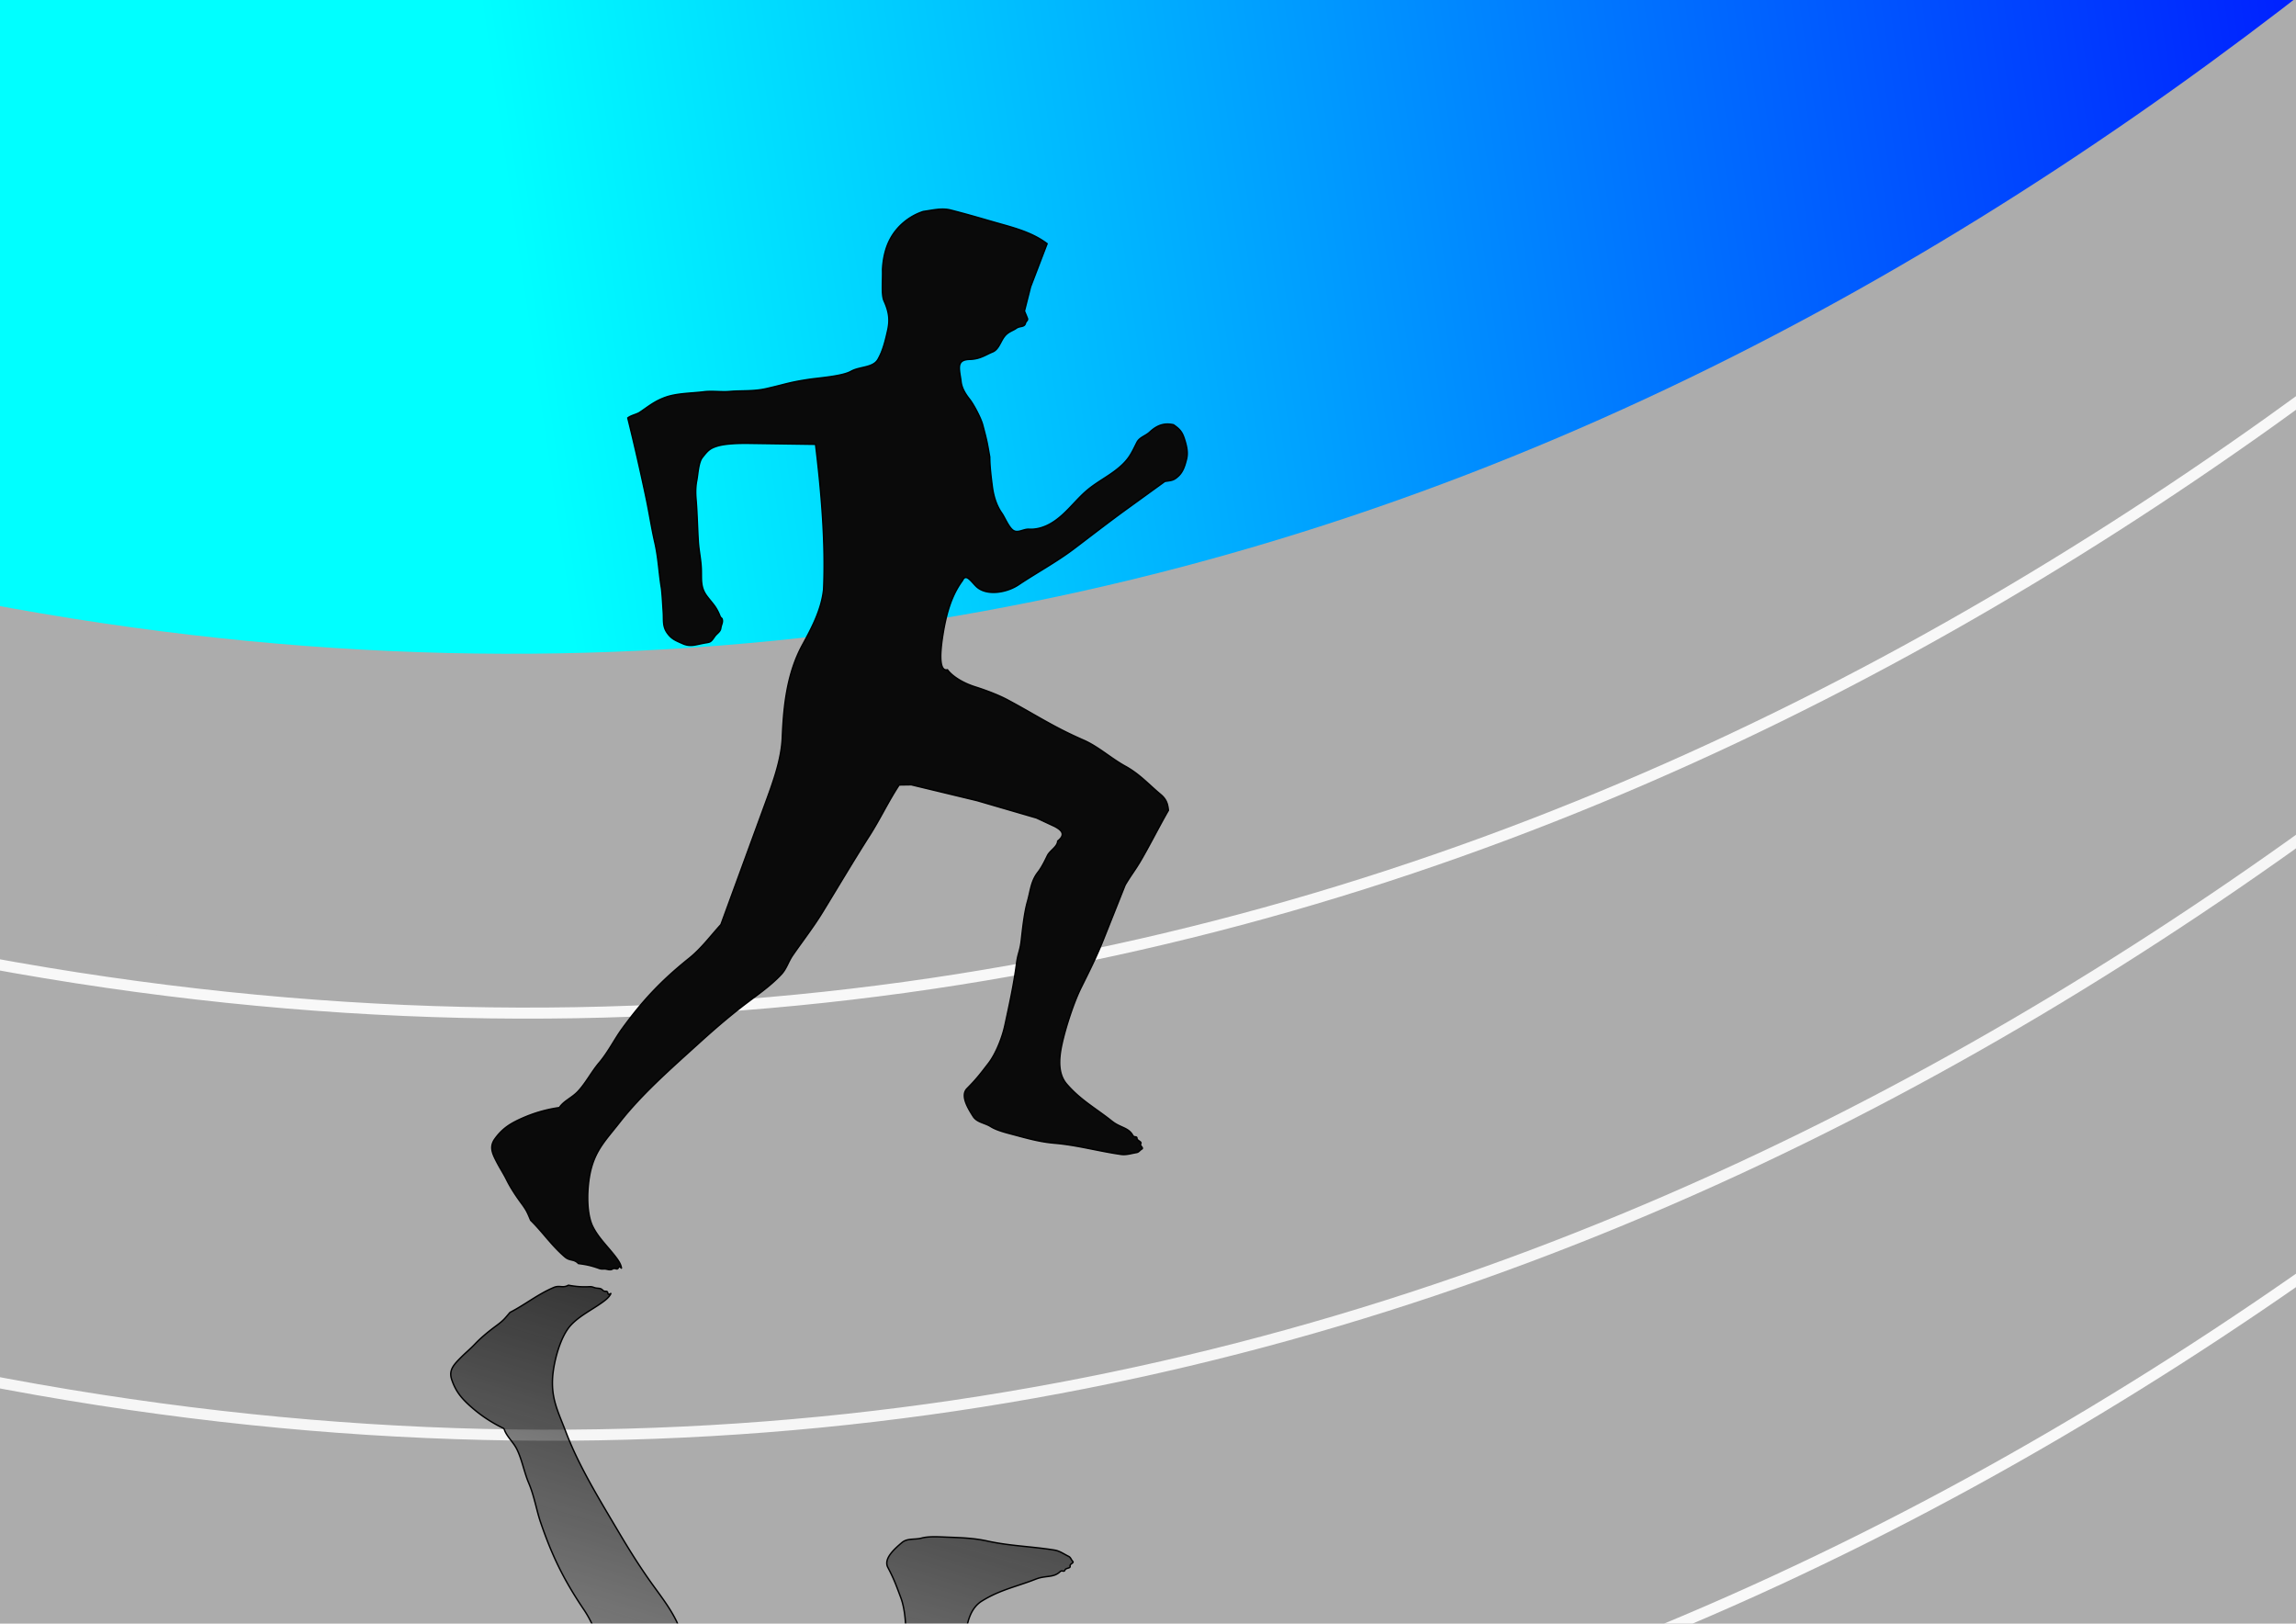 <svg xmlns="http://www.w3.org/2000/svg" viewBox="0 0 1052.4 744.09"><defs><linearGradient id="c" y2="1104.6" gradientUnits="userSpaceOnUse" x2="431.32" gradientTransform="translate(-10.456 10.456)" y1="785.73" x1="428.71"><stop offset="0" stop-color="#0a0a0a"/><stop offset="1" stop-color="#0a0a0a" stop-opacity=".14"/></linearGradient><linearGradient id="a" y2="336.1" gradientUnits="userSpaceOnUse" x2="1179" y1="472.04" x1="243.11"><stop offset="0" stop-color="#0ff"/><stop offset="1" stop-color="#00f"/></linearGradient><filter id="b"><feGaussianBlur stdDeviation="4.073"/></filter></defs><g transform="translate(0 -308.27)"><rect rx="33.272" ry="3.383" height="407.39" width="1325.3" y="268.14" x="-20.913" stroke-linejoin="round" color="#000" stroke="#f8f8f8" stroke-width="5.496" fill="url(#a)"/><path d="M-120.96 558.3c610.32 167.34 1055.2-119.63 1347.7-402.57 13.248-12.816 33.304 1.25 33.272 2.8l-15.684 762.94c-.032 1.552-14.839 2.8-33.272 2.8h-1324.1c-18.433 0-33.238-1.248-33.272-2.8l-7.842-360.37c-.034-1.55 15.495-7.674 33.272-2.8z" color="#000" fill="#acacac"/><path d="M-110.5 699.46C499.82 866.8 944.7 579.83 1237.2 296.89c13.248-12.816 33.304 1.25 33.272 2.8l-15.684 762.94c-.032 1.551-14.839 2.8-33.272 2.8h-1324.1c-18.433 0-33.238-1.248-33.272-2.8l-7.842-360.37c-.034-1.55 15.495-7.674 33.272-2.8z" color="#000" fill="#acacac"/><path d="M-112.26 916.43c625.96 167.34 1082.2-119.63 1382.2-402.57 13.588-12.816 34.157 1.25 34.124 2.8l-16.086 762.94c-.033 1.551-15.219 2.8-34.124 2.8h-1358.1c-18.905 0-34.09-1.249-34.124-2.8l-8.043-360.37c-.035-1.55 15.892-7.674 34.124-2.8z" color="#000" stroke="#f6f6f6" stroke-width="5.064" fill="none"/><path d="M-93.966 1104.6c625.97 167.4 1082.2-119.58 1382.2-402.52 13.588-12.816 34.157 1.25 34.124 2.8l-16 762.92c-.033 1.551-15.219 2.8-34.124 2.8h-1358.1c-18.905 0-34.09-1.248-34.124-2.8l-8.043-360.37c-.035-1.55 15.892-7.674 34.124-2.8z" color="#000" stroke="#f9f9f9" stroke-width="5.064" fill="none"/><path d="M-122.72 722.99c625.96 167.34 1082.2-119.63 1382.2-402.57 13.588-12.816 34.157 1.25 34.124 2.8l-16.086 762.94c-.033 1.552-15.219 2.8-34.124 2.8h-1358.1c-18.905 0-34.09-1.248-34.124-2.8l-8.043-360.37c-.035-1.55 15.892-7.674 34.124-2.8z" color="#000" stroke="#f8f8f8" stroke-width="5.064" fill="none"/><path d="M256.4 815.85a64.014 64.014 0 00-16.611 4.697c-5.623 2.453-9.395 4.73-12.931 9.626-2.409 3.335-1.456 6.133.403 9.783 2.18 4.28 3.223 5.517 5.045 9.185s4.413 7.52 6.752 10.681c2.447 3.309 2.75 4.332 4.192 7.696 5.539 5.414 9.49 11.476 15.685 16.78 2.357 2.018 4.056.798 6.191 3.037 3.51.462 5.377.854 8.353 1.839 1.489.492 1.696.736 3.266.646 1.57-.09 2.668.814 4.017.031 1.35-.783 2.027.738 2.72-.63.695-1.368 1.623 1.26 1.295-.23-.325-1.479-1.175-2.794-2.077-4.027-3.639-4.975-8.406-9.238-11.074-14.762-3.095-6.41-2.551-18.343-.926-25.243 2.315-9.826 7.1-14.369 13.384-22.399 9.974-12.744 23.244-24.403 35.293-35.332 7.04-6.385 13.25-11.829 20.768-17.678 6.137-4.774 12.717-9.105 17.995-14.762 2.406-2.578 3.176-5.792 5.168-8.674 4.415-6.39 9.45-12.885 13.52-19.508 7.047-11.468 14.429-23.987 21.685-35.332 5.026-7.859 8.498-15.465 13.623-23.263l5.57-.082 30.192 7.275 27.2 7.93 8.316 3.883c3.181 1.67 5.247 3.673 1.384 6.71-.069 2.62-3.576 4.308-4.716 6.685s-2.659 5.456-4.297 7.542c-3.276 4.172-3.394 8.45-4.844 13.502-1.495 5.206-2.276 12.953-2.835 17.833-.558 4.88-1.507 5.624-2.153 10.494-1.334 10.038-3.313 18.96-5.38 28.492-1.19 5.496-4.073 12.907-7.552 17.398-3.479 4.49-5.305 7.001-9.75 11.456-3.178 3.183.37 8.978 2.768 12.749 1.784 2.806 5.224 2.916 8.082 4.702s7.19 2.82 10.468 3.697c6.555 1.753 12.045 3.335 18.82 3.91 10.435.887 20.092 3.676 30.458 5.137 2.394.338 4.606-.447 6.994-.828 1.194-.191 1.449-1.006 2.486-1.609s-1.039-1.446-.454-2.473c.577-1.01-1.685-1.294-1.734-2.449-.05-1.154-1.316-.29-1.884-1.306-1.136-2.032-2.646-2.874-4.809-3.845-4.325-1.94-3.797-2.08-7.974-5.158-6.611-4.873-12.218-8.361-17.542-14.54-3.934-4.567-3.797-11.221-2.076-18.817 1.722-7.6 5.296-18.664 8.787-25.67 3.49-7.007 7.009-14.014 9.9-21.273l10.153-25.49c2.776-4.693 4.399-6.502 7.16-11.203 3.937-6.703 8.775-16.3 12.682-23.018-.306-3.263-1.114-5.27-3.685-7.396-5.227-4.324-9.49-9.217-16.066-12.825-6.576-3.607-12.353-8.987-19.242-11.998-13.938-6.092-21.269-11.184-34.645-18.363-3.83-2.056-9.328-4.237-15.086-6.059-5.315-1.682-10.242-4.669-12.559-7.786-3.183.725-3.89-4.749-2.076-16.104 1.404-8.789 3.632-17.614 8.997-24.828 1.523-3.41 3.892.38 6.23 2.684 4.606 4.541 13.974 2.952 19.378-.671 8.185-5.488 17.42-10.465 25.472-16.558 7.665-5.8 16.102-12.36 24.361-18.335l17.293-12.513c3.105-.479 3.986-.35 6.244-2.472 2.153-2.023 2.987-4.882 3.694-7.707.708-2.824.15-5.606-.687-8.397-1.128-3.766-2.008-5.139-5.317-7.395-4.38-.963-7.615.34-10.855 3.355-1.95 1.814-4.672 2.367-5.868 4.716-1.195 2.35-2.277 4.771-3.812 6.927-2.295 3.222-5.51 5.717-8.825 7.953s-6.79 4.27-9.862 6.81c-4.301 3.556-7.71 8.018-11.873 11.725-2.082 1.853-4.365 3.522-6.916 4.703s-5.384 1.86-8.204 1.688c-2.515-.152-4.97 1.908-7.1.603-2.13-1.304-3.94-5.964-5.359-7.984-2.548-3.63-3.807-7.985-4.363-12.343-.555-4.357-1.132-8.987-1.169-13.378-1.201-6.93-1.24-7.29-3.236-14.795-.786-2.955-4.077-9.263-6-11.679-1.924-2.415-3.61-5.159-3.919-8.196-.189-1.859-.985-5.184-.702-7.031.393-2.575 2.548-2.963 4.855-3.034 4.674-.145 7.25-2.177 10.238-3.363 2.987-1.185 3.653-4.927 5.69-7.354 1.693-2.017 3.605-2.351 5.249-3.534 1.643-1.183 3.7-.37 4.208-2.293.288-1.095 1.205-1.15.916-2.244l-1.384-3.356 2.805-11.08 7.576-19.787c-7.39-5.59-16.338-7.572-25.318-10.173-6.306-1.826-12.168-3.53-18.977-5.26-4.028-1.023-8.334.115-12.458.671-6.518 2.127-12.108 6.807-15.227 12.75-2.238 4.265-3.213 9.072-3.46 13.852.176 4.918-.585 11.526.692 14.33 2.482 5.45 2.676 9.116 1.644 13.681-1.009 4.465-2.114 9.17-4.412 13.16-2.289 3.974-8.349 3.207-12.404 5.5s-15.028 3.006-19.663 3.727c-9.27 1.441-9.794 2.064-19.15 4.194-5.869 1.336-11.211.807-16.93 1.302-3.663.316-7.807-.35-11.621.127-5.694.713-12.431.619-17.82 2.597-4.987 1.83-7.724 4.23-11.618 6.83-1.421.95-3.989 1.347-5.466 2.574 2.99 12.029 5.987 25.22 8.534 37.345 1.24 5.9 2.42 13.453 3.804 19.47 1.751 7.617 1.856 13.933 3.122 21.457.396 3.704.55 7.171.791 10.803.242 3.63-.346 6.306 1.739 9.332 2.01 2.916 3.894 3.561 7.18 5.03s5.446.63 8.987-.087c3.632-.736 3.579-.123 5.621-3.126 1.022-1.501 2.62-2.113 2.862-3.896.241-1.783 1.184-2.737.525-4.419-1.224-.843-.738-1.639-2.837-4.994-1.118-1.787-3.377-4.205-4.548-5.96-2.5-3.745-1.929-7.217-2.084-11.676-.155-4.46-1.095-8.263-1.374-12.716-.363-5.742-.534-13.58-1.032-19.312-.248-2.866-.231-5.771.325-8.596s.752-8.24 2.549-10.53c2.39-3.045 3.409-4.254 7.196-5.334 3.788-1.081 10.083-1.215 14.03-1.158l30.673.444c2.67 21.904 4.626 45.1 3.695 66.421-.933 9.104-5.224 17.32-9.69 25.5-7.022 12.858-8.676 27.734-9.241 42.273-.405 10.42-4.41 21.085-8.072 31.09l-20.062 54.8c-4.755 5.223-8.995 10.996-14.535 15.433-13.386 10.724-21.725 19.937-30.702 32.223-3.53 4.831-6.368 10.718-10.654 15.773-3.388 3.997-6.11 9.303-9.667 13.07-2.764 2.927-6.485 4.309-8.5 7.378" stroke="#000" stroke-width=".643" fill="#0a0a0a"/><path d="M264.25 972.5a64.014 64.014 0 01-16.611-4.697c-5.623-2.453-9.395-4.73-12.931-9.626-2.409-3.335-1.456-6.133.403-9.783 2.18-4.28 3.223-5.517 5.045-9.185s4.413-7.52 6.752-10.681c2.447-3.309 2.75-4.332 4.192-7.696 5.539-5.414 9.49-11.476 15.685-16.78 2.357-2.018 4.056-.798 6.191-3.037 3.51-.462 5.377-.854 8.353-1.839 1.489-.492 1.696-.736 3.266-.646 1.57.09 2.668-.814 4.017-.031 1.35.783 2.027-.738 2.72.63.695 1.368 1.623-1.26 1.295.23-.325 1.479-1.175 2.794-2.077 4.027-3.639 4.975-8.406 9.238-11.074 14.762-3.095 6.41-2.551 18.343-.926 25.243 2.315 9.826 7.1 14.369 13.384 22.399 9.974 12.744 23.244 24.403 35.293 35.332 7.04 6.385 13.25 11.829 20.768 17.678 6.137 4.774 12.717 9.105 17.995 14.762 2.406 2.578 3.176 5.792 5.168 8.674 4.415 6.39 9.45 12.885 13.52 19.508 7.047 11.468 14.429 23.987 21.685 35.332 5.026 7.859 8.498 15.465 13.623 23.263l5.57.082 30.192-7.275 27.2-7.93 8.316-3.883c3.181-1.67 5.247-3.674 1.384-6.71-.069-2.621-3.576-4.308-4.716-6.685-1.141-2.377-2.659-5.456-4.297-7.542-3.276-4.172-3.394-8.45-4.844-13.502-1.495-5.206-2.276-12.953-2.835-17.833-.558-4.88-1.507-5.624-2.153-10.494-1.334-10.038-3.313-18.961-5.38-28.492-1.19-5.496-4.073-12.907-7.552-17.397-3.479-4.49-5.305-7.002-9.75-11.456-3.178-3.183.37-8.978 2.768-12.749 1.784-2.806 5.224-2.916 8.082-4.703s7.19-2.82 10.468-3.697c6.555-1.752 12.045-3.335 18.82-3.91 10.435-.886 20.092-3.676 30.458-5.136 2.394-.338 4.606.447 6.994.828 1.194.19 1.449 1.005 2.486 1.609s-1.039 1.446-.454 2.472c.577 1.012-1.685 1.295-1.734 2.45-.05 1.154-1.316.29-1.884 1.306-1.136 2.031-2.646 2.874-4.809 3.844-4.325 1.942-3.797 2.08-7.974 5.16-6.611 4.872-12.218 8.36-17.542 14.54-3.934 4.565-3.797 11.22-2.076 18.816 1.722 7.6 5.296 18.664 8.787 25.67 3.49 7.006 7.009 14.014 9.9 21.273l10.153 25.49c2.776 4.692 4.399 6.502 7.16 11.203 3.937 6.702 8.775 16.3 12.682 23.018-.306 3.263-1.114 5.27-3.685 7.395-5.227 4.324-9.49 9.218-16.066 12.825-6.576 3.608-12.353 8.987-19.242 11.998-13.938 6.093-21.269 11.184-34.645 18.363-3.83 2.056-9.328 4.238-15.086 6.06-5.315 1.681-10.242 4.668-12.559 7.786-3.183-.725-3.89 4.749-2.076 16.104 1.404 8.788 3.632 17.614 8.997 24.828 1.523 3.41 3.892-.38 6.23-2.684 4.606-4.542 13.974-2.952 19.378.67 8.185 5.489 17.42 10.466 25.472 16.559 7.665 5.8 16.102 12.359 24.361 18.335l17.293 12.513c3.105.478 3.986.35 6.244 2.471 2.153 2.023 2.987 4.882 3.694 7.707.708 2.825.15 5.606-.687 8.398-1.128 3.766-2.008 5.138-5.317 7.395-4.38.963-7.615-.34-10.855-3.355-1.95-1.814-4.672-2.367-5.868-4.717-1.195-2.35-2.277-4.77-3.812-6.927-2.295-3.221-5.51-5.717-8.825-7.952-3.315-2.236-6.79-4.27-9.862-6.81-4.301-3.556-7.71-8.019-11.873-11.725-2.082-1.853-4.365-3.522-6.916-4.703-2.55-1.18-5.384-1.86-8.204-1.689-2.515.152-4.97-1.907-7.1-.603s-3.94 5.965-5.359 7.984c-2.548 3.63-3.807 7.986-4.363 12.343-.555 4.358-1.132 8.987-1.169 13.378-1.201 6.93-1.24 7.29-3.236 14.795-.786 2.955-4.077 9.264-6 11.68-1.924 2.415-3.61 5.158-3.919 8.196-.189 1.858-.985 5.183-.702 7.03.393 2.575 2.548 2.963 4.855 3.035 4.674.144 7.25 2.176 10.238 3.362 2.987 1.186 3.653 4.928 5.69 7.355 1.693 2.016 3.605 2.35 5.249 3.534 1.643 1.182 3.7.37 4.208 2.293.288 1.094 1.205 1.15.916 2.244l-1.384 3.355 2.805 11.08 7.576 19.787c-7.39 5.591-16.338 7.572-25.318 10.173-6.306 1.827-12.168 3.53-18.977 5.26-4.028 1.023-8.334-.114-12.458-.67-6.518-2.127-12.108-6.807-15.227-12.75-2.238-4.266-3.213-9.072-3.46-13.853.176-4.917-.585-11.526.692-14.33 2.482-5.449 2.676-9.115 1.644-13.68-1.009-4.465-2.114-9.17-4.412-13.16-2.289-3.974-8.349-3.207-12.404-5.499s-15.028-3.007-19.663-3.727c-9.27-1.441-9.794-2.065-19.15-4.194-5.869-1.336-11.211-.807-16.93-1.302-3.663-.317-7.807.35-11.621-.128-5.694-.712-12.431-.618-17.82-2.596-4.987-1.83-7.724-4.23-11.618-6.831-1.421-.949-3.989-1.347-5.466-2.573 2.99-12.029 5.987-25.22 8.534-37.345 1.24-5.9 2.42-13.453 3.804-19.47 1.751-7.617 1.856-13.933 3.122-21.457.396-3.704.55-7.172.791-10.803.242-3.63-.346-6.306 1.739-9.332 2.01-2.917 3.894-3.562 7.18-5.03s5.446-.63 8.987.087c3.632.735 3.579.123 5.621 3.126 1.022 1.501 2.62 2.112 2.862 3.896.241 1.783 1.183 2.737.525 4.418-1.224.843-.738 1.64-2.837 4.995-1.118 1.787-3.377 4.205-4.548 5.959-2.5 3.746-1.929 7.218-2.084 11.677-.155 4.46-1.095 8.262-1.374 12.716-.363 5.741-.534 13.58-1.032 19.312-.248 2.866-.231 5.77.325 8.596.556 2.825.752 8.24 2.549 10.529 2.39 3.046 3.409 4.254 7.196 5.335 3.788 1.08 10.083 1.215 14.03 1.157l30.673-.444c2.67-21.904 4.626-45.099 3.695-66.42-.933-9.104-5.224-17.32-9.69-25.499-7.022-12.859-8.676-27.735-9.241-42.274-.405-10.42-4.41-21.085-8.072-31.089l-20.062-54.8c-4.755-5.224-8.995-10.997-14.535-15.434-13.386-10.724-21.725-19.937-30.702-32.223-3.53-4.83-6.368-10.718-10.654-15.773-3.388-3.997-6.11-9.302-9.667-13.069-2.764-2.927-6.485-4.31-8.5-7.378" transform="rotate(17.211 279.125 858.024)" filter="url(#b)" stroke="#000" stroke-width=".643" fill="url(#c)"/></g></svg>